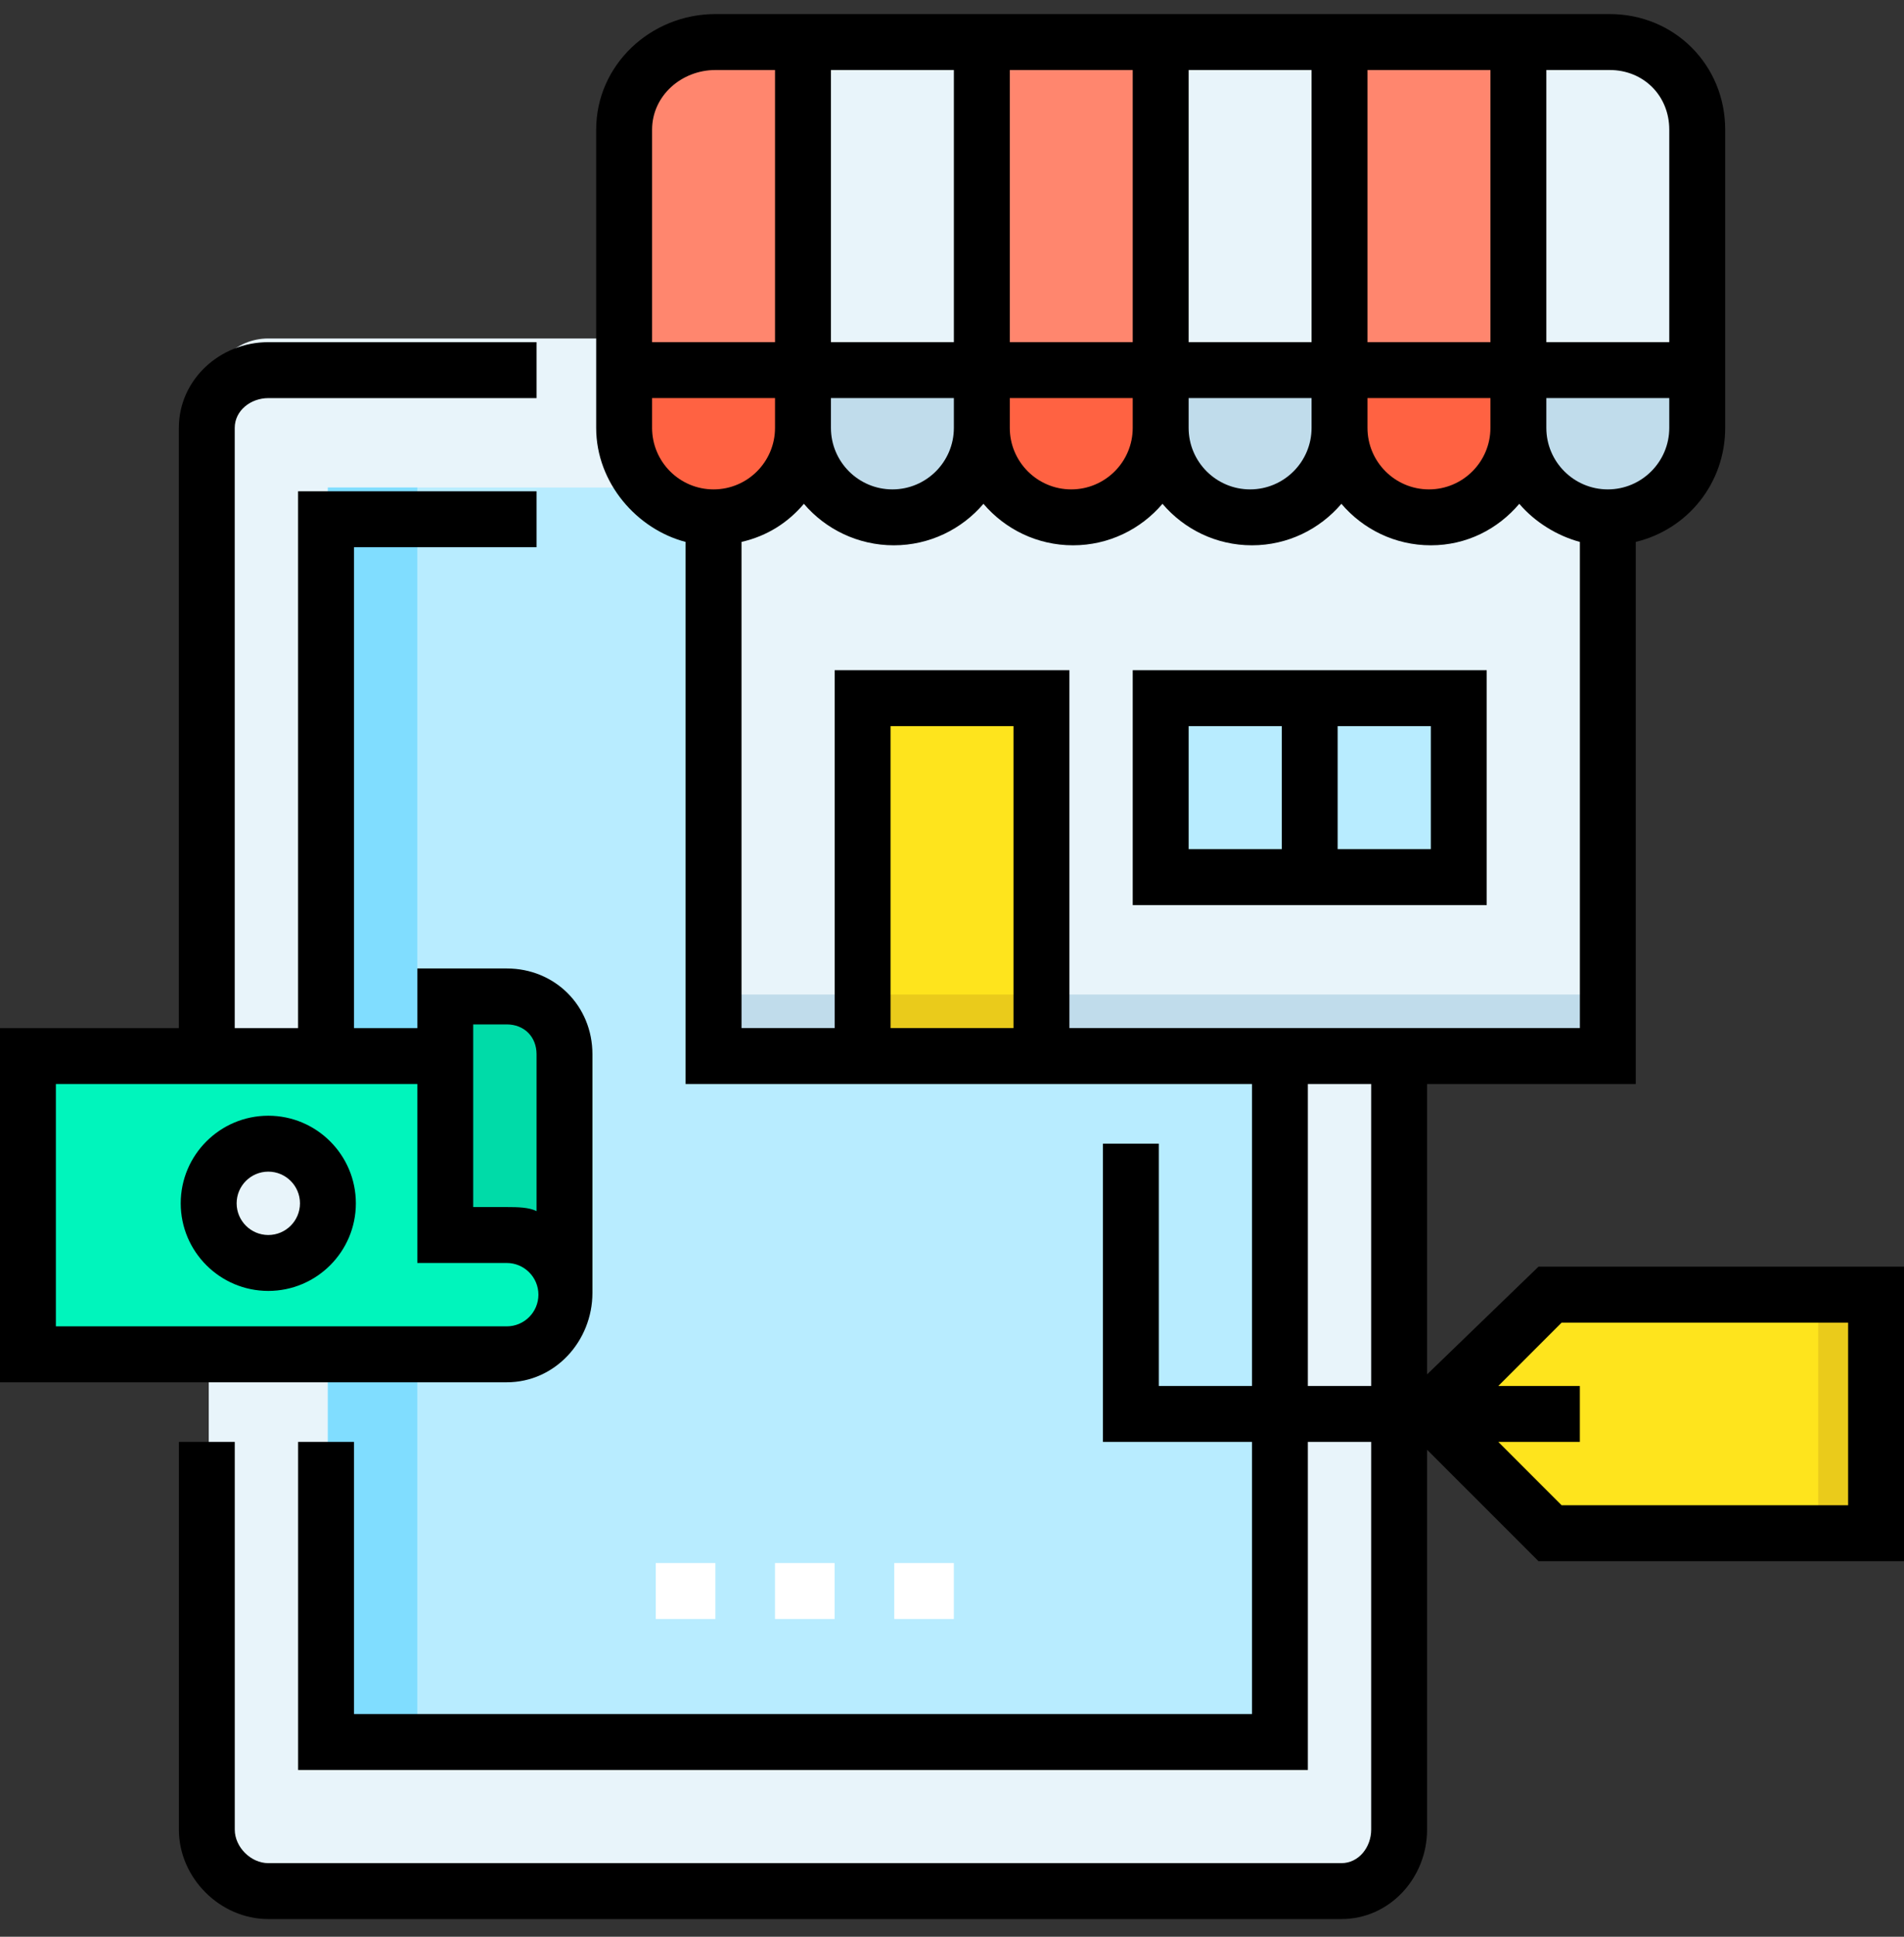 <svg width="60" height="61" viewBox="0 0 60 61" fill="none" xmlns="http://www.w3.org/2000/svg">
<rect x="0" y="0" width="60" height="61" fill="#333333" stroke="none"/>
<g clip-path="url(#clip0_1246_11642)">
<path d="M42.273 59.505H8.457C7.419 59.505 6.578 58.664 6.578 57.627V12.539C6.578 11.501 7.419 10.66 8.457 10.66H42.273C43.31 10.66 44.151 11.501 44.151 12.539V57.627C44.151 58.664 43.31 59.505 42.273 59.505Z" fill="#E8F4FA"/>
<path d="M10.332 15.355H40.391V54.807H10.332V15.355Z" fill="#B8ECFF"/>
<path d="M10.332 15.355H13.15V54.807H10.332V15.355Z" fill="#80DDFF"/>
<path d="M20.664 49.23H22.543V50.992H20.664V49.23Z" fill="white"/>
<path d="M24.422 49.23H26.3V50.992H24.422V49.23Z" fill="white"/>
<path d="M28.18 49.23H30.058V50.992H28.18V49.23Z" fill="white"/>
<path d="M15.967 42.596H0.938V33.203H17.846V40.718C17.846 41.755 17.005 42.596 15.967 42.596Z" fill="#00F5BC"/>
<path d="M17.847 38.839H14.09V31.324H15.969C17.006 31.324 17.847 32.165 17.847 33.203V38.839Z" fill="#00DBA8"/>
<path d="M10.335 37.898C10.335 38.935 9.495 39.777 8.457 39.777C7.419 39.777 6.578 38.935 6.578 37.898C6.578 36.86 7.419 36.02 8.457 36.02C9.495 36.02 10.335 36.86 10.335 37.898Z" fill="#E8F4FA"/>
<path d="M50.723 11.598V33.202H22.543V11.598" fill="#E8F4FA"/>
<path d="M50.723 31.324V33.203H22.543V31.324" fill="#C0DCEB"/>
<path d="M36.633 21.932H46.026V27.568H36.633V21.932Z" fill="#B8ECFF"/>
<path d="M32.878 33.204V21.932H27.242V33.204" fill="#FEE41D"/>
<path d="M32.878 33.203V31.324H27.242V33.203" fill="#EACB1B"/>
<path d="M25.363 11.598V13.476C25.363 15.033 24.101 16.294 22.545 16.294C20.988 16.294 19.727 15.033 19.727 13.476V11.598" fill="#FF6242"/>
<path d="M36.636 11.598V13.476C36.636 15.033 35.374 16.294 33.818 16.294C32.262 16.294 31 15.033 31 13.476V11.598" fill="#FF6242"/>
<path d="M47.906 11.598V13.476C47.906 15.033 46.644 16.294 45.087 16.294C43.531 16.294 42.27 15.033 42.27 13.476V11.598" fill="#FF6242"/>
<path d="M30.995 11.598V13.476C30.995 15.033 29.734 16.294 28.177 16.294C26.621 16.294 25.359 15.033 25.359 13.476V11.598" fill="#C0DCEB"/>
<path d="M42.269 11.598V13.476C42.269 15.033 41.007 16.294 39.451 16.294C37.894 16.294 36.633 15.033 36.633 13.476V11.598" fill="#C0DCEB"/>
<path d="M53.542 11.598V13.476C53.542 15.033 52.281 16.294 50.724 16.294C49.168 16.294 47.906 15.033 47.906 13.476V11.598" fill="#C0DCEB"/>
<path d="M53.542 11.598H19.727V4.084C19.727 2.527 20.988 1.266 22.545 1.266H50.724C52.281 1.266 53.542 2.527 53.542 4.084V11.598Z" fill="#E8F4FA"/>
<path d="M30.996 1.266H36.632V11.598H30.996V1.266Z" fill="#FF866E"/>
<path d="M42.27 1.266H47.906V11.598H42.27V1.266Z" fill="#FF866E"/>
<path d="M25.363 11.598H19.727V4.084C19.727 2.527 20.988 1.266 22.545 1.266H25.363V11.598Z" fill="#FF866E"/>
<path d="M48.843 48.233H59.176V40.719H48.843L45.086 44.476L48.843 48.233Z" fill="#FEE41D"/>
<path d="M57.297 40.719H59.175V48.233H57.297V40.719Z" fill="#EACB1B"/>
<path d="M18.669 40.719V33.204C18.669 31.683 17.49 30.503 15.969 30.503H13.151V32.382H11.155V17.235H16.908V15.474H9.393V32.382H7.397V13.478C7.397 12.928 7.904 12.539 8.454 12.539H16.908V10.777H8.454C6.932 10.777 5.636 11.957 5.636 13.478V32.382H0V43.537H15.969C17.49 43.537 18.669 42.24 18.669 40.719ZM14.912 32.265H15.969C16.519 32.265 16.908 32.654 16.908 33.204V38.146C16.673 38.026 16.321 38.018 15.969 38.018H14.912V32.265ZM1.761 34.143H13.151V39.779H15.969C16.519 39.779 16.967 40.227 16.967 40.777C16.967 41.328 16.519 41.775 15.969 41.775H1.761V34.143Z" fill="black"/>
<path d="M8.455 35.141C6.933 35.141 5.695 36.378 5.695 37.9C5.695 39.422 6.933 40.659 8.455 40.659C9.976 40.659 11.214 39.422 11.214 37.9C11.214 36.378 9.976 35.141 8.455 35.141ZM8.455 38.898C7.904 38.898 7.457 38.45 7.457 37.9C7.457 37.35 7.904 36.902 8.455 36.902C9.005 36.902 9.453 37.35 9.453 37.9C9.453 38.45 9.005 38.898 8.455 38.898Z" fill="black"/>
<path d="M35.695 28.507H46.85V21.109H35.695V28.507ZM42.153 22.871H45.089V26.745H42.153V22.871ZM37.457 22.871H40.392V26.745H37.457V22.871Z" fill="black"/>
<path d="M48.482 39.895L44.971 43.288V34.142H51.547V17.068C53.191 16.672 54.365 15.213 54.365 13.477V4.083C54.365 2.044 52.764 0.443 50.725 0.443H22.545C20.505 0.443 18.787 2.044 18.787 4.083V13.477C18.787 15.213 20.079 16.672 21.605 17.068V34.142H39.453V43.653H36.517V36.021H34.756V45.414H39.453V53.985H11.155V45.414H9.394V55.747H41.214V45.414H43.21V57.625C43.21 58.176 42.821 58.682 42.271 58.682H8.455C7.904 58.682 7.398 58.176 7.398 57.625V45.414H5.637V57.625C5.637 59.147 6.933 60.443 8.455 60.443H42.271C43.792 60.443 44.971 59.147 44.971 57.625V45.661L48.482 49.171H60.001V39.895H48.482ZM48.729 2.205H50.725C51.793 2.205 52.603 3.015 52.603 4.083V10.776H48.729V2.205ZM48.729 12.537H52.603V13.477C52.603 14.545 51.734 15.414 50.666 15.414C49.598 15.414 48.729 14.545 48.729 13.477V12.537ZM43.093 2.205H46.967V10.776H43.093V2.205ZM43.093 12.537H46.967V13.477C46.967 14.545 46.098 15.414 45.03 15.414C43.962 15.414 43.093 14.545 43.093 13.477V12.537ZM37.457 2.205H41.331V10.776H37.457V2.205ZM37.457 12.537H41.331V13.477C41.331 14.545 40.462 15.414 39.394 15.414C38.326 15.414 37.457 14.545 37.457 13.477V12.537ZM31.821 2.205H35.695V10.776H31.821V2.205ZM31.821 12.537H35.695V13.477C35.695 14.545 34.827 15.414 33.758 15.414C32.69 15.414 31.821 14.545 31.821 13.477V12.537ZM26.185 2.205H30.059V10.776H26.185V2.205ZM26.185 12.537H30.059V13.477C30.059 14.545 29.191 15.414 28.122 15.414C27.054 15.414 26.185 14.545 26.185 13.477V12.537ZM20.549 4.083C20.549 3.015 21.477 2.205 22.545 2.205H24.423V10.776H20.549V4.083ZM20.549 13.477V12.537H24.423V13.477C24.423 14.545 23.555 15.414 22.486 15.414C21.418 15.414 20.549 14.545 20.549 13.477ZM31.938 32.381H28.064V22.87H31.938V32.381ZM43.21 43.653H41.214V34.142H43.21V43.653ZM33.7 32.381V21.109H26.302V32.381H23.367V17.068C24.189 16.88 24.837 16.452 25.333 15.868C26.012 16.667 27.038 17.175 28.166 17.175C29.294 17.175 30.312 16.667 30.991 15.868C31.671 16.667 32.685 17.175 33.813 17.175C34.941 17.175 35.954 16.667 36.633 15.868C37.312 16.667 38.324 17.175 39.452 17.175C40.58 17.175 41.591 16.667 42.271 15.868C42.95 16.667 43.961 17.175 45.089 17.175C46.217 17.175 47.199 16.667 47.877 15.868C48.374 16.452 49.081 16.88 49.786 17.068V32.381H33.7ZM58.239 47.41H49.211L47.215 45.414H49.785V43.653H47.215L49.211 41.657H58.239V47.41Z" fill="black"/>
</g>
<defs>
<clipPath id="clip0_1246_11642">
<rect width="60" height="60" fill="white" transform="translate(0 0.443)"/>
</clipPath>
</defs>
</svg>
